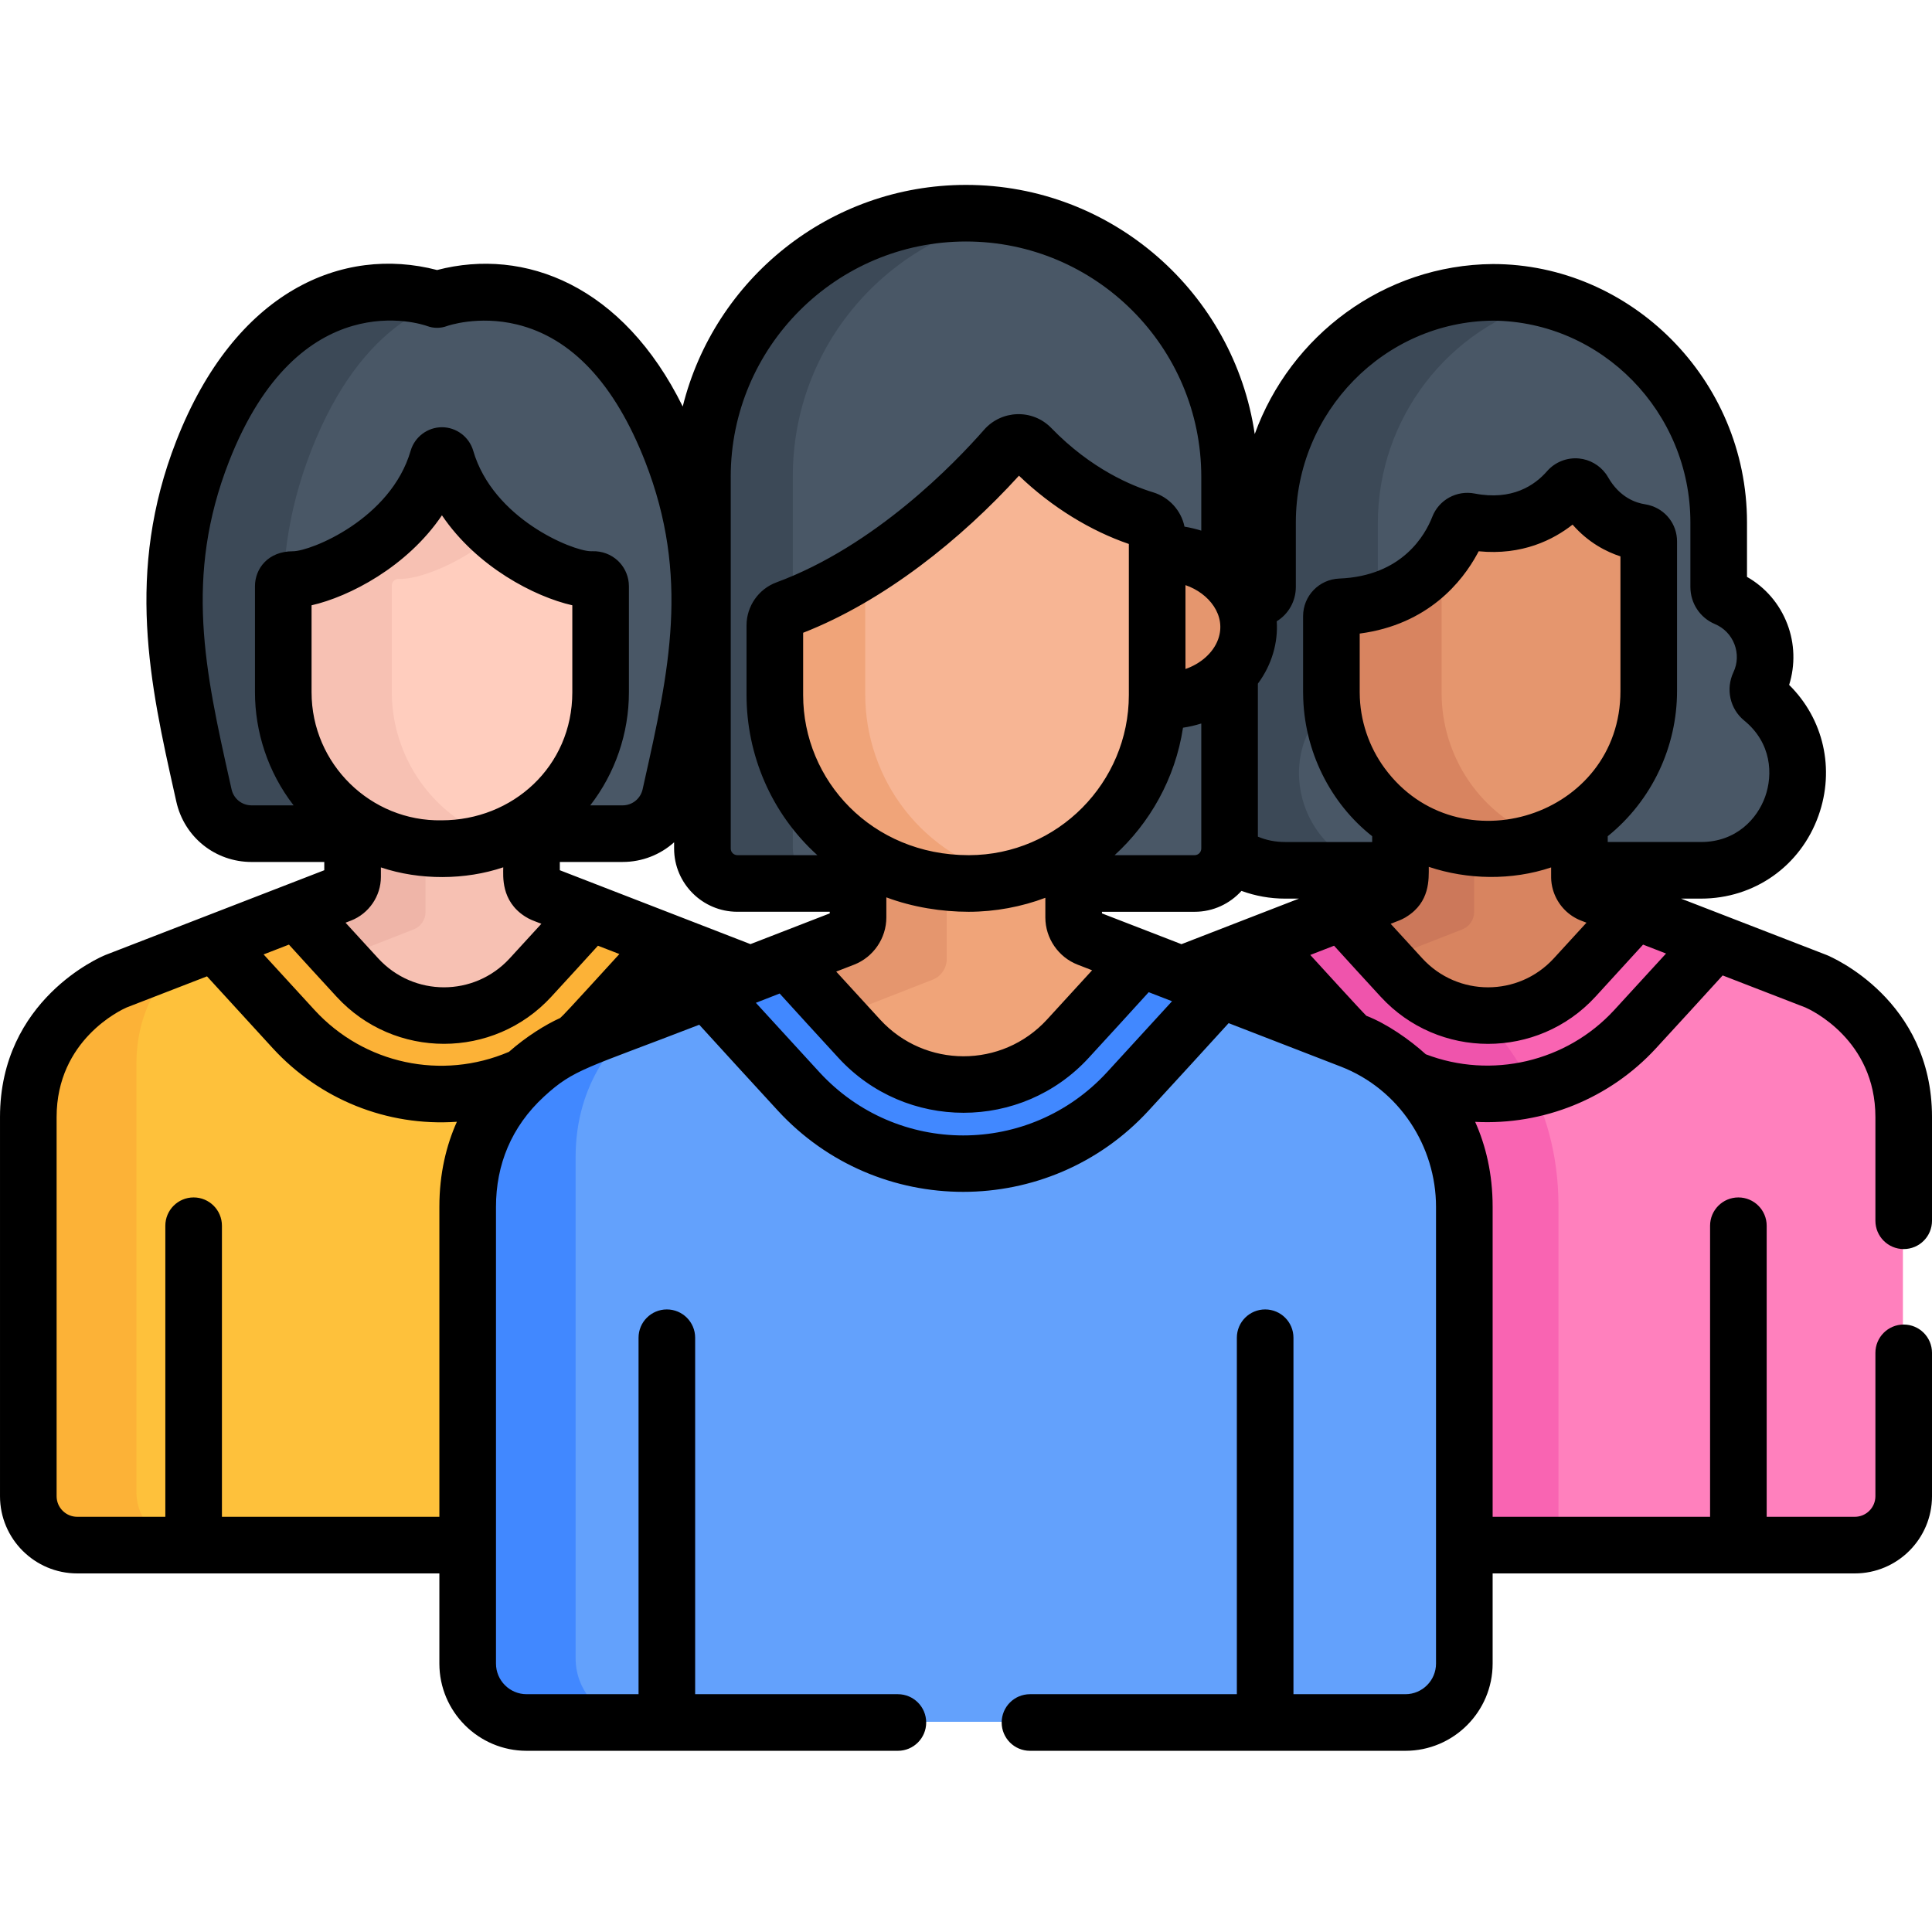 <?xml version="1.0" encoding="UTF-8"?> <svg xmlns="http://www.w3.org/2000/svg" height="512pt" viewBox="0 -49 512 512" width="512pt"> <path d="m177.906 70.406c-21.645-55.387-62.125-40.195-62.125-40.195s-40.48-15.191-62.125 40.195c-13.055 33.402-6.32 61.398.336 91.23 1.32 5.918 6.574 10.125 12.637 10.125h98.305c6.066 0 11.316-4.207 12.637-10.125 6.656-29.832 13.391-57.828.336-91.23zm0 0" fill="#495766"></path> <path d="m82.805 161.637c-6.656-29.832-13.391-57.828-.336-91.23 13.379-34.242 33.953-41.504 47.719-42.062-8.5-.344-14.406 1.867-14.406 1.867s-40.48-15.191-62.125 40.195c-13.055 33.402-6.32 61.398.336 91.23 1.32 5.918 6.574 10.125 12.637 10.125h28.812c-6.066 0-11.316-4.207-12.637-10.125zm0 0" fill="#3c4957"></path> <path d="m203.234 211.102-30.789-11.926c-6.512 7.176-13.355 14.652-19.949 21.828-19.461 21.16-52.855 21.16-72.312 0-6.492-7.062-13.223-14.418-19.645-21.488l-29.879 11.582s-23.168 9.527-23.168 35.938v99.328c0 7.695 6.242 13.938 13.941 13.938h191.031c7.699 0 13.941-6.242 13.941-13.938v-99.328c-.004-26.41-23.172-35.934-23.172-35.934zm0 0" fill="#fec13b"></path> <path d="m36.145 346.363v-113.328c0-14.145 6.645-23.441 12.816-29.031l-18.301 7.098s-23.168 9.523-23.168 35.934v99.328c0 7.699 6.242 13.941 13.941 13.941h28.648c-7.699 0-13.938-6.242-13.938-13.941zm0 0" fill="#fcb237"></path> <path d="m154.883 192.375c-4.961 5.492-10.395 11.434-15.582 17.074-12.316 13.395-33.457 13.395-45.773 0-5.094-5.539-10.43-11.371-15.32-16.781l-18.125 7.023c6.555 7.223 13.457 14.766 20.102 21.988 19.457 21.16 52.852 21.16 72.309 0 6.75-7.34 13.762-15.004 20.41-22.328zm0 0" fill="#fcb237"></path> <path d="m140.594 183.48v-16.527c-6.59 4.438-14.523 7.031-23.051 7.031-9.414 0-17.648-2.672-24.309-7.113v16.609c0 2.027-1.242 3.844-3.133 4.574l-12.348 4.789c5.012 5.547 10.523 11.574 15.773 17.285 12.316 13.395 33.457 13.395 45.777-.004 5.34-5.809 10.953-11.945 16.035-17.574l-11.609-4.496c-1.891-.73-3.137-2.547-3.137-4.574zm0 0" fill="#f7c1b3"></path> <path d="m109.633 197.301c1.887-.73 3.133-2.547 3.133-4.574v-18.984c-7.438-.742-14.023-3.199-19.531-6.871v16.609c0 2.027-1.242 3.844-3.133 4.574l-12.348 4.789c3.625 4.012 7.508 8.27 11.363 12.48zm0 0" fill="#efb5a8"></path> <path d="m466.012 136.297c-1.121-.914-1.418-2.488-.801-3.793 4.059-8.641.172-19.066-8.785-22.844-1.16-.488-1.898-1.645-1.898-2.906v-17.07c0-33.168-26.531-60.656-59.695-60.898-33.164.242-59.695 27.73-59.695 60.898v17.07c0 1.262-.734 2.418-1.898 2.906-8.949 3.773-12.848 14.195-8.781 22.844.613 1.305.316 2.879-.801 3.793-18.48 15.074-7.977 45.438 16.172 45.438h110.008c24.133 0 34.672-30.348 16.176-45.438zm0 0" fill="#495766"></path> <path d="m353.656 136.297c1.121-.914 1.418-2.488.801-3.793-4.062-8.648-.168-19.07 8.785-22.844 1.16-.488 1.898-1.645 1.898-2.906v-17.07c0-27.977 18.879-51.918 44.691-58.867-4.785-1.289-9.812-1.992-15-2.031-33.164.242-59.695 27.73-59.695 60.898v17.07c0 1.262-.738 2.418-1.898 2.906-8.949 3.773-12.848 14.195-8.781 22.844.613 1.305.316 2.879-.801 3.793-18.48 15.074-7.977 45.438 16.172 45.438h30.004c-24.152 0-34.652-30.359-16.176-45.438zm0 0" fill="#3c4957"></path> <path d="m481.121 211.102-30.789-11.926c-6.512 7.176-13.355 14.652-19.949 21.828-19.461 21.16-52.855 21.16-72.312 0-6.492-7.062-13.223-14.418-19.645-21.488l-29.879 11.582s-23.168 9.527-23.168 35.938v99.328c0 7.695 6.242 13.938 13.941 13.938h191.031c7.699 0 13.941-6.242 13.941-13.938v-99.328c-.004-26.41-23.172-35.934-23.172-35.934zm0 0" fill="#ff80bd"></path> <path d="m413.016 270.645c0-13.742-3.512-25.305-8.75-34.805-16.297 3.383-33.988-1.559-46.195-14.836-6.492-7.059-13.223-14.418-19.645-21.488l-29.879 11.586s-23.168 9.523-23.168 35.934v99.328c0 7.699 6.242 13.941 13.941 13.941h113.695zm0 0" fill="#f964b2"></path> <path d="m432.77 192.375c-4.961 5.492-10.395 11.434-15.582 17.074-12.316 13.395-33.457 13.395-45.773 0-5.094-5.539-10.43-11.371-15.32-16.781l-18.125 7.023c6.555 7.223 13.457 14.766 20.102 21.988 19.457 21.16 52.852 21.16 72.309 0 6.75-7.34 13.762-15.004 20.41-22.328zm0 0" fill="#f964b2"></path> <path d="m404.598 236.438c-3.594-6.676-8.047-12.352-12.766-17.047-7.52-.594-14.863-3.902-20.418-9.938-2.141-2.328-4.324-4.711-6.5-7.09l-16.918-6.555-10.023 3.883c6.555 7.223 13.453 14.766 20.098 21.988 12.289 13.367 30.141 18.281 46.527 14.758zm0 0" fill="#ef54ac"></path> <path d="m418.48 183.48v-16.527c-6.59 4.438-14.523 7.031-23.051 7.031-9.414 0-17.648-2.672-24.309-7.113v16.609c0 2.027-1.242 3.844-3.133 4.574l-12.348 4.789c5.012 5.547 10.523 11.574 15.773 17.285 12.316 13.395 33.457 13.395 45.773-.004 5.344-5.809 10.957-11.945 16.035-17.574l-11.605-4.496c-1.891-.73-3.137-2.547-3.137-4.574zm0 0" fill="#d88460"></path> <path d="m387.52 197.301c1.887-.73 3.133-2.547 3.133-4.574v-18.984c-7.438-.742-14.023-3.199-19.531-6.871v16.609c0 2.027-1.242 3.844-3.129 4.574l-12.352 4.789c3.625 4.012 7.508 8.27 11.363 12.48zm0 0" fill="#cc785a"></path> <path d="m433.902 92.273c-3.465-.523-10.438-2.602-15.141-10.828-.844-1.473-2.887-1.695-4.004-.414-3.719 4.262-12.102 11.086-26.234 8.348-1.191-.23-2.375.398-2.812 1.531-2.125 5.461-9.84 20.246-31.277 21.098-1.336.051-2.398 1.137-2.398 2.473v20.141c0 21.77 17.168 41.652 43.098 41.387 22.711-.23 40.879-18.988 40.879-41.699v-39.609c0-1.223-.902-2.246-2.109-2.426zm0 0" fill="#e5966e"></path> <path d="m157.148 104.402c-7.281.465-32.59-10.023-38.992-32.02-.141-.488-.582-.828-1.09-.828-.508 0-.949.34-1.09.828-6.402 21.996-31.711 32.484-38.992 32.02-1.059-.066-1.969.73-1.969 1.793v28.102c0 13.508 6.605 26.285 17.809 33.996.082.055.164.113.246.172.047.035.094.062.145.098 6.488 4.449 14.301 7.094 22.738 7.184.375.004.742-.012 1.113-.016.371.004.738.016 1.109.016 8.441-.086 16.254-2.734 22.746-7.188.047-.031.094-.059.141-.09.082-.059.164-.121.246-.18 11.199-7.707 17.805-20.484 17.805-33.992v-28.098c.004-1.066-.902-1.863-1.965-1.797zm0 0" fill="#ffcdbe"></path> <path d="m122.027 168.559c-.051-.031-.098-.062-.145-.094-.082-.059-.164-.117-.246-.176-11.199-7.707-17.809-20.484-17.809-33.996v-28.098c0-1.062.91-1.859 1.969-1.793 4.539.289 16.074-3.676 25.676-12.031-5.805-5.047-10.902-11.703-13.312-19.988-.145-.492-.582-.832-1.094-.832-.508 0-.945.344-1.09.832-6.402 21.996-31.711 32.484-38.992 32.02-1.059-.07-1.969.73-1.969 1.793v28.098c0 13.512 6.609 26.289 17.809 33.996l.246.176c.047.031.098.062.145.094 6.488 4.453 14.301 7.098 22.742 7.184.371.004.738-.012 1.109-.016.371.004.738.02 1.113.016 4.66-.047 9.129-.879 13.293-2.363-3.371-1.199-6.543-2.828-9.445-4.82zm0 0" fill="#f7c1b3"></path> <path d="m255.949 7.32c-38.578 0-69.848 31.273-69.848 69.852v98.52c0 5.113 4.145 9.262 9.258 9.262h121.18c5.117 0 9.262-4.148 9.262-9.262 0-20.59 0-78.996 0-98.52 0-38.578-31.27-69.852-69.852-69.852zm0 0" fill="#495766"></path> <path d="m210.105 175.691c0-1.023 0-97.492 0-98.52 0-34.484 24.988-63.129 57.848-68.82-3.902-.672-7.91-1.027-12.004-1.027-38.578 0-69.848 31.27-69.848 69.848v98.52c0 5.117 4.145 9.262 9.258 9.262h24.008c-5.113 0-9.262-4.145-9.262-9.262zm0 0" fill="#3c4957"></path> <path d="m360.059 227.285-37.148-14.383c-7.855 8.652-16.113 17.68-24.07 26.332-23.477 25.531-63.77 25.531-87.246.004-7.832-8.52-15.953-17.395-23.699-25.926l-36.051 13.977s-27.953 11.492-27.953 43.355v119.84c0 9.289 7.531 16.816 16.816 16.816h230.488c9.285 0 16.816-7.527 16.816-16.816v-119.84c0-31.863-27.953-43.359-27.953-43.359zm0 0" fill="#63a1fc"></path> <path d="m152.543 390.484v-132.84c0-19.906 10.906-31.859 19.094-38.031l-19.793 7.676s-27.953 11.492-27.953 43.355v119.84c0 9.289 7.531 16.816 16.82 16.816h28.652c-9.289 0-16.82-7.527-16.82-16.816zm0 0" fill="#4188ff"></path> <path d="m301.723 204.695c-5.984 6.625-12.543 13.797-18.801 20.602-14.859 16.16-40.367 16.16-55.227 0-6.148-6.684-12.582-13.723-18.484-20.25l-21.867 8.477c7.91 8.715 16.234 17.812 24.254 26.531 23.473 25.527 63.766 25.527 87.242-.004 8.141-8.852 16.605-18.098 24.621-26.938zm0 0" fill="#4188ff"></path> <path d="m284.48 193.965v-19.938c-7.953 5.352-17.523 8.48-27.809 8.48-11.359 0-21.293-3.223-29.328-8.582v20.039c0 2.445-1.504 4.637-3.781 5.52l-14.898 5.773c6.047 6.695 12.695 13.969 19.031 20.855 14.863 16.16 40.367 16.16 55.227 0 6.445-7.012 13.219-14.414 19.348-21.207l-14.008-5.422c-2.277-.883-3.781-3.078-3.781-5.52zm0 0" fill="#f0a479"></path> <path d="m247.125 210.641c2.277-.887 3.777-3.078 3.777-5.52v-22.906c-8.969-.895-16.914-3.859-23.559-8.289v20.039c0 2.441-1.504 4.637-3.781 5.52l-14.898 5.773c4.371 4.84 9.055 9.98 13.711 15.059zm0 0" fill="#e5966e"></path> <path d="m305.809 97.906v37.109c0 .363-.02.719-.027 1.078 13.242 2.539 24.27-6.977 24.27-19.094 0-12.105-11.012-21.613-24.242-19.094zm0 0" fill="#f0a479"></path> <path d="m325.828 104.93c-4.395-5.492-11.773-8.594-20.02-7.023v37.109c0 .363-.02.719-.027 1.078 8.258 1.582 15.648-1.523 20.047-7.02zm0 0" fill="#e5966e"></path> <path d="m303.324 88.461c-6.215-1.891-18.398-6.867-30.133-18.973-1.918-1.973-5.055-1.828-6.809.172-8.223 9.379-30.344 32.297-58.066 42.531-1.816.672-3.027 2.406-3.027 4.344v18.48c0 26.09 20.441 49.938 51.383 49.938 27.535 0 49.938-22.402 49.938-49.938v-42.125c0-2.039-1.332-3.84-3.285-4.43zm0 0" fill="#f7b594"></path> <path d="m229.293 135.016v-33.324c-6.48 4.078-13.523 7.75-20.977 10.5-1.816.672-3.027 2.406-3.027 4.344v18.48c0 26.094 20.441 49.938 51.383 49.938 3.992 0 7.871-.484 11.594-1.371-23.871-5.402-38.973-26.148-38.973-48.566zm0 0" fill="#f0a479"></path> <path d="m382.039 134.621v-36.871c-4.352 6.266-12.625 13.66-27.605 14.258-1.336.055-2.395 1.141-2.395 2.473v20.145c0 21.766 17.164 41.648 43.098 41.387 4.941-.051 9.672-.98 14.043-2.637-16.777-6.074-27.141-21.844-27.141-38.754zm0 0" fill="#d88460"></path> <path d="m20.465 367.973h95.973v23.891c0 12.746 10.371 23.117 23.117 23.117h98.395c4.145 0 7.5-3.359 7.5-7.5s-3.355-7.5-7.5-7.5h-53.727v-94.469c0-4.145-3.359-7.5-7.5-7.5-4.145 0-7.5 3.355-7.5 7.5v94.469h-29.668c-4.473 0-8.113-3.641-8.113-8.117 0-1.547 0-117.809 0-121.039 0-11.141 4.059-21.238 12.723-29.215 7.984-7.359 11.156-7.43 41.148-19.043 6.395 7.027 13.371 14.652 20.809 22.742 26.422 28.73 71.867 28.727 98.285-.004 7.613-8.277 14.719-16.043 21.195-23.16l29.68 11.496h.008c15.57 6.023 25.27 21.176 25.27 37.184v121.039c0 4.477-3.641 8.117-8.113 8.117h-29.668v-94.469c0-4.145-3.355-7.5-7.5-7.5-4.141 0-7.5 3.355-7.5 7.5v94.469h-54.824c-4.145 0-7.5 3.355-7.5 7.5 0 4.141 3.355 7.5 7.5 7.5h99.492c12.746 0 23.117-10.371 23.117-23.117v-23.891h95.973c11.285 0 20.465-9.18 20.465-20.465v-37.992c0-4.141-3.355-7.5-7.5-7.5s-7.5 3.359-7.5 7.5v37.992c0 3.012-2.449 5.461-5.465 5.461h-23.348v-77.137c0-4.141-3.355-7.5-7.5-7.5s-7.5 3.359-7.5 7.5v77.137h-57.625v-82.145c0-8.816-1.836-16.266-4.629-22.52 18.082.941 35.676-6.188 47.895-19.473 6.27-6.816 12.199-13.297 17.691-19.332l21.949 8.5c1.391.609 18.531 8.551 18.531 29.043v27.473c0 4.141 3.355 7.5 7.5 7.5s7.5-3.359 7.5-7.5v-27.473c0-31.117-26.715-42.461-27.852-42.926-.047-.02-.094-.039-.145-.059l-38.508-14.914h5.277c14.164 0 26.387-8.629 31.145-21.98 4.41-12.379 1.344-25.645-7.777-34.656 1.645-5.242 1.496-10.977-.492-16.152-2.047-5.344-5.785-9.688-10.676-12.477v-14.418c0-38.039-30.941-68.488-67.336-68.488-28.941.215-53.672 18.988-63.121 45.055-5.496-37.301-37.711-66.027-76.516-66.027-36.234 0-66.711 25.047-75.07 58.73-15.812-32.051-41.809-42.234-65.098-36.172-24.984-6.508-53.527 5.406-69.113 45.285-13.59 34.781-6.91 64.664-.449 93.566l.453 2.027c2.102 9.418 10.309 15.996 19.957 15.996h19.254v2.188c-.004 0-31.699 12.277-31.699 12.277l-26.238 10.16c-.051.02-.098.039-.145.059-1.137.465-27.852 11.805-27.852 42.922v100.469c0 11.285 9.18 20.465 20.465 20.465zm272.902-132.82c-20.551 22.348-55.68 22.316-76.203 0-5.93-6.449-11.57-12.605-16.852-18.398.074-.027 2.07-.82 6.305-2.461 4.59 5.062 9.816 10.777 15.605 17.074 17.816 19.375 48.457 19.371 66.27 0 5.887-6.402 11.219-12.238 15.926-17.426l6.184 2.395c-5.379 5.895-11.145 12.191-17.234 18.816zm5.789-99.961c0 23.102-18.789 42.395-42.363 42.438-.023 0-.047 0-.074 0-.02 0-.043 0-.062 0-25.609-.031-43.816-19.773-43.816-42.438v-16.5c21.512-8.422 41.898-24.805 57.195-41.629 8.84 8.492 19.172 14.688 29.121 18.094zm14.352 8.656c.008 0 .02-.004.031-.004 1.602-.238 3.18-.602 4.719-1.082.031-.012.062-.016.094-.023v33.129c0 .012-.004.027-.004.039-.02.953-.801 1.723-1.758 1.723h-21.203c9.223-8.41 16.059-20.207 18.121-33.781zm-87.184 62.805c5.125-1.984 8.566-7.012 8.566-12.512v-5.332c7.023 2.629 14.738 3.824 21.828 3.824 7.004 0 14.09-1.348 20.309-3.707v5.215c0 5.5 3.445 10.527 8.574 12.512l3.82 1.48c-3.672 4.035-7.676 8.41-11.973 13.078-11.914 12.957-32.285 12.945-44.188.004-4.188-4.559-8.086-8.816-11.656-12.734zm201.461 12.023c-12.648 13.758-32.559 18.375-49.941 11.715-4.289-3.898-10.34-8.109-15.75-10.199-1.477-1.445-13.434-14.562-14.859-16.121l6.305-2.445c3.672 4.047 7.816 8.578 12.371 13.531 15.281 16.617 41.562 16.66 56.883 0 4.645-5.051 8.875-9.68 12.637-13.824l6.09 2.359c-4.352 4.766-8.945 9.777-13.734 14.984zm-16.59-33.516c.008.039.008.074.016.113.145.93.395 1.828.738 2.688 1.258 3.152 3.785 5.742 7.047 7.008l1.438.555c-2.699 2.961-5.602 6.125-8.684 9.477-9.383 10.203-25.426 10.195-34.801 0-2.988-3.25-5.801-6.32-8.414-9.188l2.18-.844c.254-.102.5-.211.742-.324.043-.02.086-.035.125-.055.199-.094.387-.199.574-.301.086-.047.176-.09.258-.137h.004c.109-.062.211-.137.316-.203 6.254-3.879 5.906-9.949 5.906-13.223 10.285 3.438 22.043 3.645 32.426.148-.004 2.754-.031 3.172.129 4.285zm-44.195-30.504c-4.25-5.754-6.625-12.824-6.66-20.02 0-.055-.004-.113-.004-.172v-15.562c18.219-2.406 27.223-13.875 31.164-21.121.129-.234.25-.465.367-.688 11.539 1.141 19.809-3.07 24.883-7.066 4.188 4.805 8.992 7.215 12.684 8.418v35.703c0 33.297-42.977 46.84-62.434 20.508zm-33.648-22.484c3.758-5.055 5.375-10.996 4.996-16.527 3.121-1.91 5.062-5.328 5.062-9.09v-17.098c0-29.262 23.445-53.246 52.281-53.484 28.832.242 52.281 24.223 52.281 53.484v17.098c0 4.305 2.547 8.16 6.484 9.82 2.41 1.016 4.25 2.914 5.188 5.348.934 2.441.84 5.078-.266 7.426-2.094 4.461-.922 9.723 2.852 12.801 7.277 5.941 7.645 14.316 5.559 20.176-2.07 5.809-7.629 12.016-17.016 12.016h-24.707v-1.531c11.812-9.531 18.367-23.84 18.367-38.461v-39.668c0-4.594-3.062-8.473-7.418-9.617-.059-.016-.113-.035-.176-.051-.035-.008-.074-.016-.113-.023-.258-.059-.523-.113-.793-.156-2.32-.348-6.676-1.742-9.77-7.148-.199-.348-.418-.684-.656-1.004-1.668-2.238-4.223-3.703-7.035-3.98-3.184-.312-6.371.941-8.484 3.363-3.277 3.766-9.273 7.848-19.188 5.926-4.766-.922-9.488 1.676-11.234 6.176-1.828 4.695-7.887 15.688-24.633 16.355-5.383.215-9.602 4.594-9.602 9.973v20.168c0 .109.008.219.008.332.113 15.305 7.348 29.195 18.297 37.805v1.543h-23.031c-2.609 0-5.039-.48-7.254-1.426zm7.258 56.973h3.621l-12.617 4.891c-.004.004-.008.004-.012.004l-18.504 7.176-8.066-3.125c-.004 0-.004 0-.004 0l-12.996-5.031v-.426h24.559c4.926 0 9.348-2.148 12.414-5.539 3.648 1.336 7.555 2.051 11.605 2.051zm-17.781-68.75c-1.34 3.738-4.82 6.574-8.668 7.898v-22.227c6.242 2.137 10.918 8.047 8.668 14.328zm-129.18-43.043c0-34.383 27.973-62.352 62.352-62.352s62.352 27.969 62.352 62.352v14.273c-1.203-.383-2.984-.824-4.445-1.055-.891-4.305-4.094-7.816-8.352-9.109-5.523-1.68-16.371-6.121-26.934-17.016-5.02-5.176-13.234-4.789-17.828.449-7.844 8.945-28.914 30.801-55.023 40.441-4.742 1.75-7.93 6.324-7.93 11.379v18.477c0 15.789 6.516 31.363 18.762 42.438h-21.191c-.969 0-1.758-.789-1.758-1.758v-98.52zm1.762 115.277h24.48v.43l-4.297 1.664-16.715 6.48c-21.395-8.293-10.207-3.957-48.27-18.711l-2.246-.871v-2.191h16.621c5.227 0 10.023-1.945 13.664-5.211v1.652c0 9.238 7.52 16.758 16.762 16.758zm-128.73-28.199c-2.574 0-4.758-1.75-5.316-4.262l-.457-2.031c-6.512-29.148-12.141-54.32-.215-84.836 18.543-47.449 51.172-36.379 52.504-35.898 1.699.637 3.57.637 5.27 0 .082-.031 8.246-2.914 18.535-.41 14.508 3.535 25.938 15.754 33.969 36.312 11.926 30.508 6.301 55.68-.215 84.824l-.453 2.039c-.562 2.508-2.746 4.262-5.316 4.262h-8.562c6.598-8.5 10.246-19.105 10.246-29.965v-28.102c0-.316-.02-.637-.051-.949-.23-2.207-1.25-4.289-2.879-5.816-1.812-1.699-4.266-2.598-6.746-2.516-.086.004-.172 0-.258.004-.078.004-.176-.004-.262-.008-4.922-.141-25.828-8.641-31.066-26.625-1.07-3.668-4.477-6.23-8.289-6.23s-7.223 2.562-8.293 6.234c-5.277 18.137-26.48 26.633-31.188 26.633-6.633 0-10.07 4.625-10.07 9.273v28.102c0 10.422 3.398 21.152 10.238 29.965zm15.887-29.965v-23.055c9.938-2.25 25.289-10.148 34.551-23.844 9.266 13.695 24.613 21.594 34.551 23.844v23.055c0 19.691-15.84 33.93-34.641 33.93-18.754.344-34.461-14.918-34.461-33.93zm56.555 59.395c1.309.836 2.043 1.059 4.348 1.953-2.617 2.867-5.43 5.938-8.418 9.188-9.387 10.203-25.426 10.191-34.801 0-3.082-3.352-5.98-6.516-8.68-9.477l1.434-.555c4.727-1.828 7.934-6.469 7.934-11.578v-2.52c10.332 3.477 22.469 3.355 32.426-.023-.004 2.281-.652 8.91 5.758 13.012zm-62.551 7.473c3.762 4.141 7.992 8.773 12.637 13.82 15.293 16.629 41.594 16.633 56.883 0 4.555-4.949 8.699-9.484 12.371-13.527 2.637 1.023 1.391.539 5.68 2.203-14.859 16.277-14.559 15.883-15.691 16.953-3.891 1.754-8.988 4.93-13.578 8.969-17.793 7.602-38.352 3.23-51.504-11.07-4.727-5.141-9.246-10.074-13.512-14.746zm-61.57 45.707c0-20.488 17.145-28.43 18.531-29.039l21.324-8.258c5.398 5.93 11.254 12.328 17.469 19.09 12.359 13.438 30.113 20.742 48.75 19.449-2.797 6.258-4.637 13.715-4.637 22.539v82.148h-57.625v-77.137c0-4.141-3.355-7.5-7.5-7.5s-7.5 3.359-7.5 7.5v77.137h-23.348c-3.016 0-5.465-2.449-5.465-5.461zm0 0"></path> </svg> 